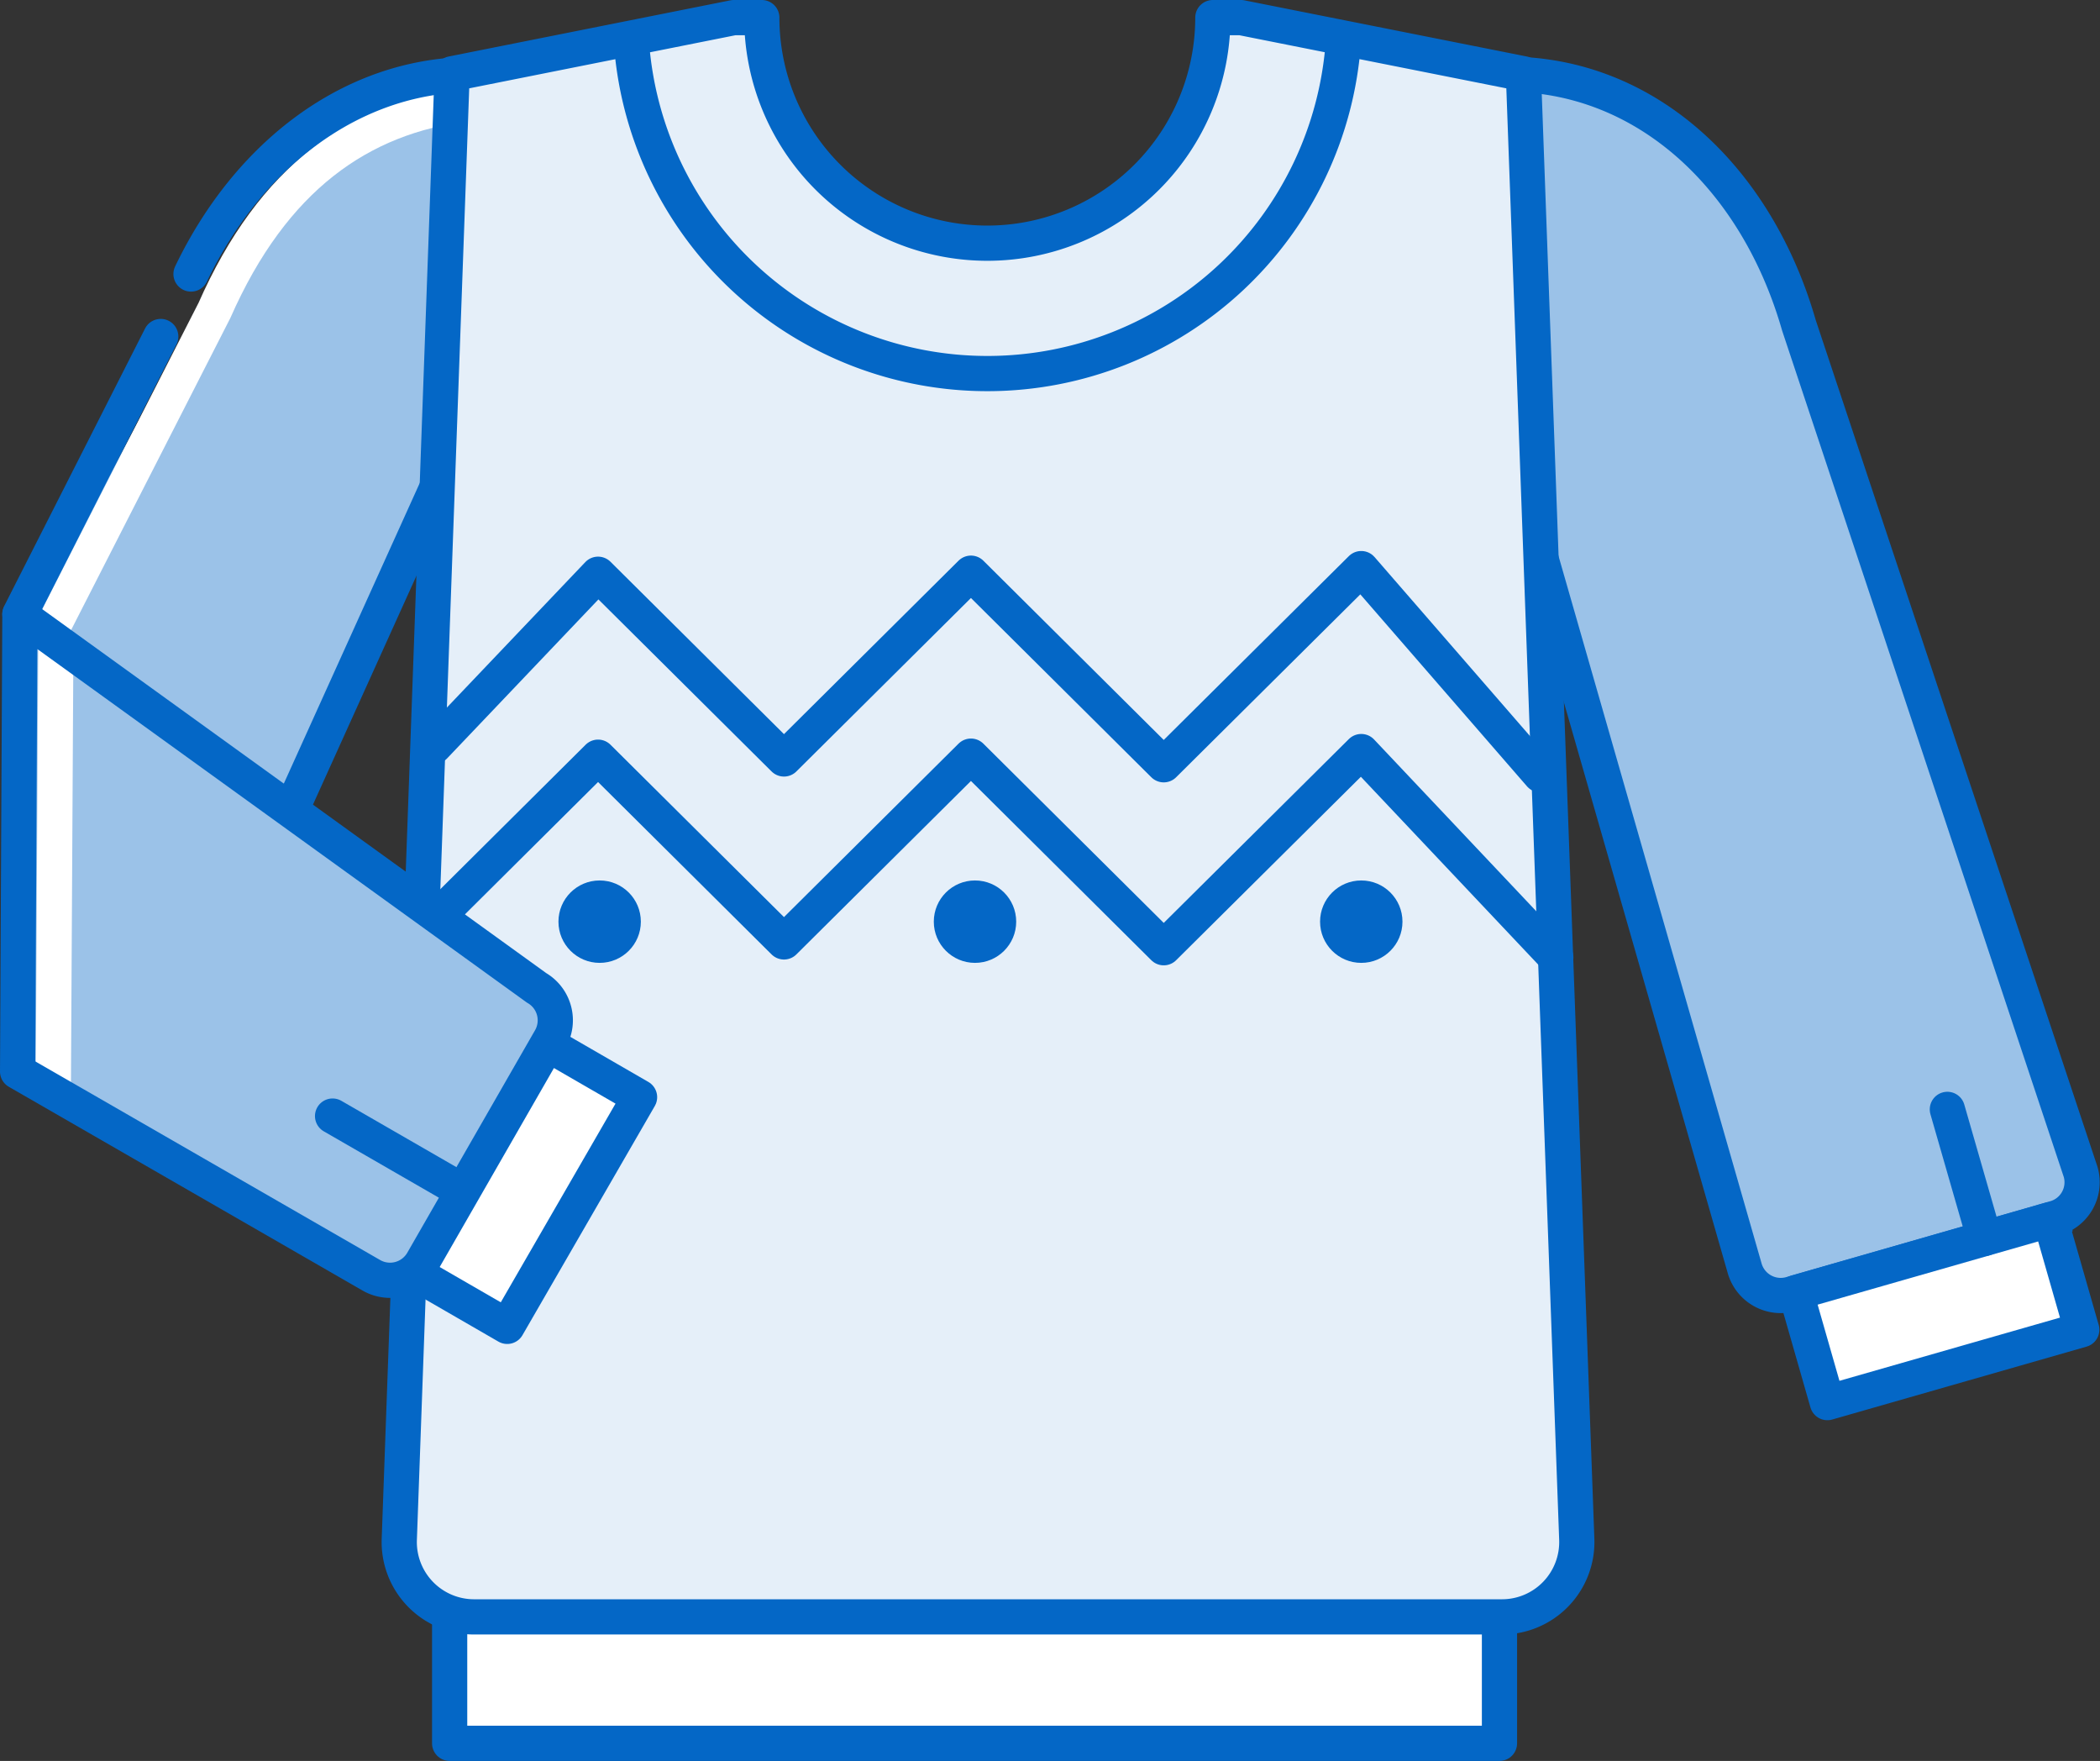 <svg xmlns="http://www.w3.org/2000/svg" viewBox="0 0 119.28 100"><rect x="0" y="0" width="119.28" height="100" fill="#333333" stroke="none"/><defs><style>.cls-1,.cls-4{fill:#9bc2e8;}.cls-2,.cls-3{fill:none;}.cls-2{stroke:#fff;}.cls-2,.cls-3,.cls-5,.cls-6{stroke-linecap:round;stroke-linejoin:round;}.cls-2,.cls-3,.cls-4,.cls-5,.cls-6{stroke-width:2px;}.cls-3,.cls-4,.cls-5,.cls-6{stroke:#0467c6;}.cls-4{stroke-miterlimit:10;}.cls-5{fill:#fff;}.cls-6{fill:#e5eff9;}.cls-7{fill:#0467c6;}</style></defs><title>Asset 4</title><g id="Layer_2" data-name="Layer 2"><g id="Sweater"><path class="cls-1" d="M1.13,34.87l2.78-3.55S13,14.23,13.77,13.13C18.57,6,25.45,2,33.7,5.77h0A1,1,0,0,1,34.18,7L10.32,59.75Z"/><path class="cls-2" d="M2.18,37.22l10-19.59c3.32-7.53,8.26-11,14.38-11.75"/><path class="cls-3" d="M10.85,15.56c4.4-9.17,13.5-14,22.85-9.79h0A1,1,0,0,1,34.18,7L10.32,59.75,1.13,34.87l8-15.76"/><path class="cls-4" d="M101.72,73.49l15-4.31a2.12,2.12,0,0,0,1.46-2.63l-16-48.07C99.3,8.44,90.87,2,80.83,4.92h0a1,1,0,0,0-.66,1.18L99.09,72A2.13,2.13,0,0,0,101.72,73.49Z"/><rect class="cls-5" x="102.61" y="71.21" width="15.03" height="6.5" transform="translate(236.5 115.7) rotate(164.01)"/><line class="cls-6" x1="110.61" y1="63" x2="112.72" y2="70.33"/><rect class="cls-5" x="25.54" y="90.49" width="59.63" height="8.51"/><path class="cls-6" d="M86.53,4.19,70.49,1h-1.6A12.81,12.81,0,0,1,43.27,1H41.68l-16,3.19-3,83.22a4.25,4.25,0,0,0,4.26,4.41H85.31a4.25,4.25,0,0,0,4.25-4.41Z"/><path class="cls-3" d="M76.3,2.41a20.27,20.27,0,0,1-40.42.18"/><polyline class="cls-3" points="24.67 42.38 33.97 32.61 44.53 43.1 55.15 32.55 66.1 43.43 77.32 32.29 87.49 44"/><polyline class="cls-3" points="24.14 52.77 33.97 43 44.53 53.49 55.15 42.94 66.1 53.82 77.32 42.68 88.37 54.38"/><circle class="cls-7" cx="34.06" cy="52.34" r="2.34"/><circle class="cls-7" cx="55.38" cy="52.34" r="2.34"/><circle class="cls-7" cx="77.32" cy="52.34" r="2.34"/><rect class="cls-5" x="22.24" y="63.94" width="15.03" height="6.5" transform="translate(-43.31 59.35) rotate(-59.99)"/><path class="cls-1" d="M1,60.85l.13-25.94L30.48,56.1A2.13,2.13,0,0,1,31.26,59L24,71.64a2.13,2.13,0,0,1-2.91.78L1,60.85"/><line class="cls-2" x1="3.03" y1="61.5" x2="3.17" y2="36.66"/><path class="cls-3" d="M1,60.85l.13-25.94L30.48,56.1A2.13,2.13,0,0,1,31.26,59L24,71.64a2.13,2.13,0,0,1-2.91.78L1,60.85"/><line class="cls-6" x1="18.89" y1="63.38" x2="25.5" y2="67.19"/></g></g></svg>